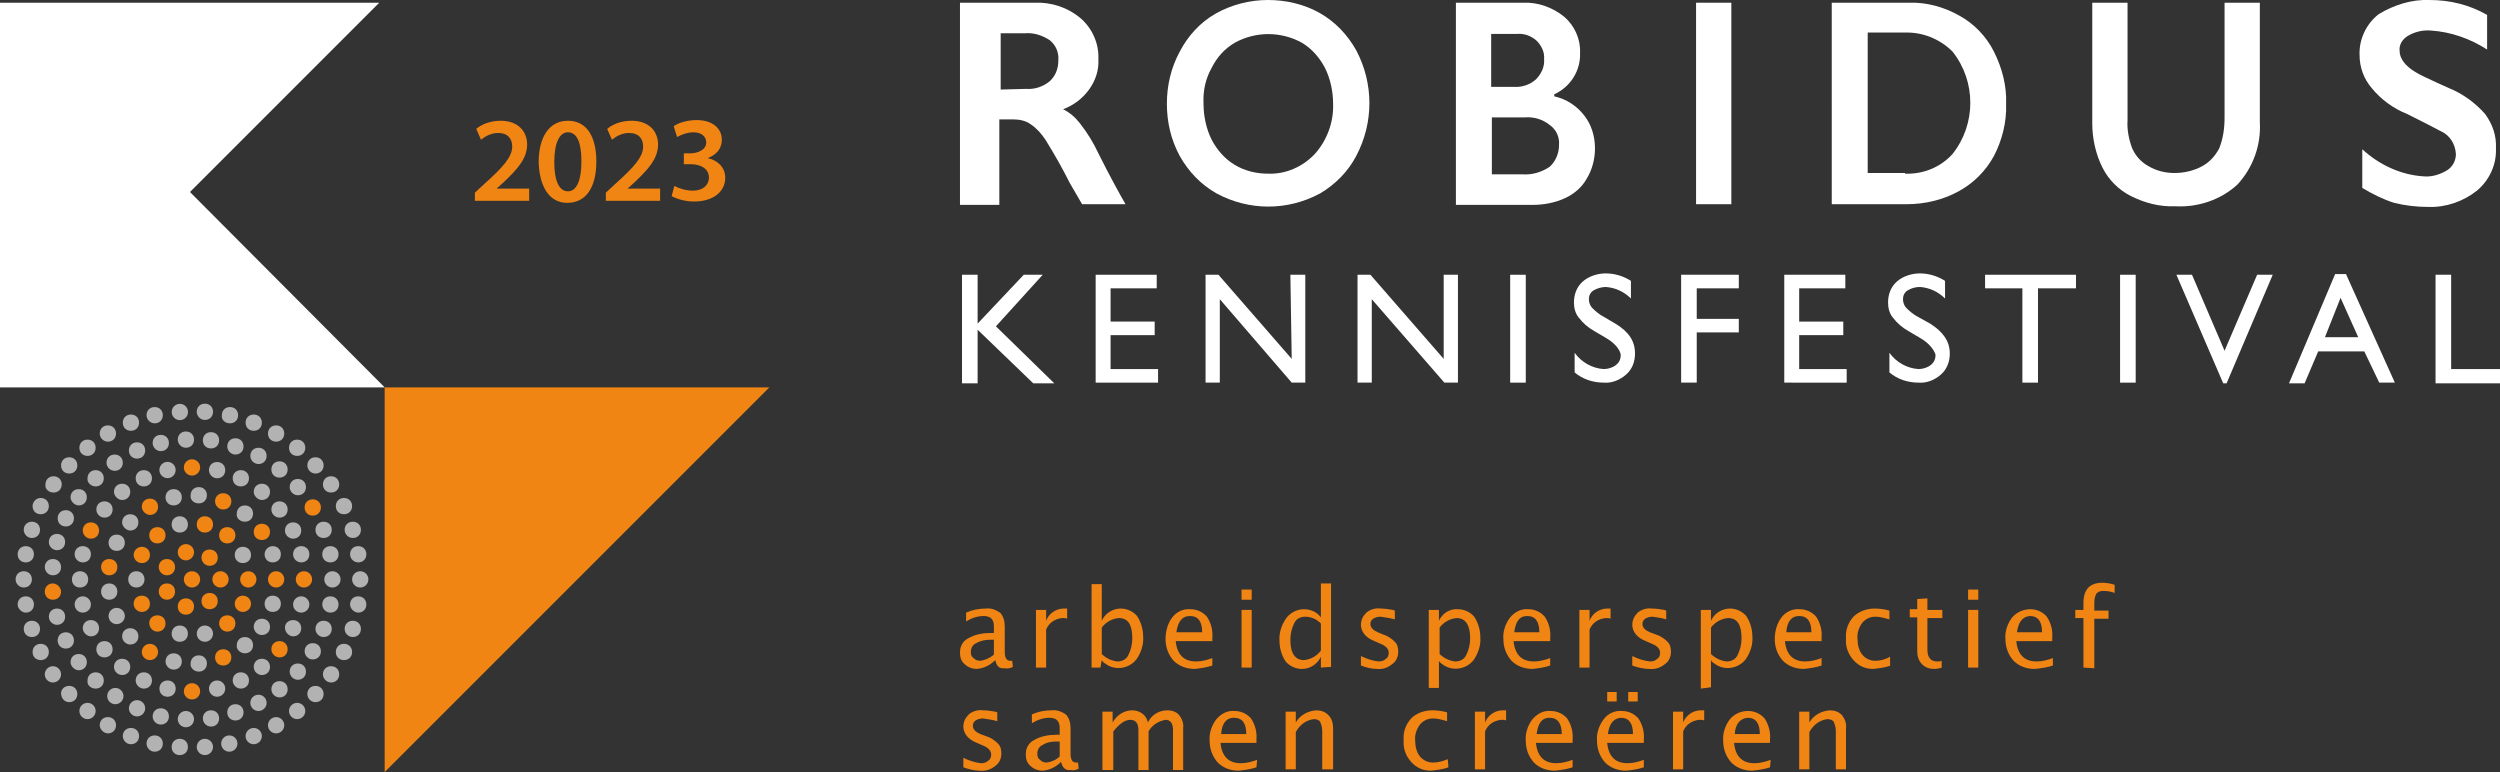 <svg xmlns="http://www.w3.org/2000/svg" xmlns:xlink="http://www.w3.org/1999/xlink" id="Laag_1" x="0px" y="0px" viewBox="0 0 368.5 113.8" style="enable-background:new 0 0 368.5 113.8;" xml:space="preserve"><rect x="0" y="0" width="368.5" height="113.8" fill="#333333" stroke="none"/><style type="text/css">	.st0{fill:#F18514;}	.st1{fill:#FFFFFF;}	.st2{fill:#B2B2B2;}</style><g>	<path class="st0" d="M146.7,97.3c-0.7,0.7-1.6,1.2-2.7,1.3c-0.6,0-1.3-0.2-1.8-0.7c-0.5-0.4-0.7-1-0.7-1.7c0-0.9,0.4-1.7,1.2-2.1  c1-0.6,2.2-0.8,3.4-0.8h0.4v-1c0-1-0.5-1.5-1.5-1.5c-0.9,0-1.8,0.3-2.6,0.8v-1.3c0.9-0.4,1.9-0.6,2.9-0.6c0.8-0.1,1.5,0.2,2.1,0.6  c0.5,0.5,0.7,1.3,0.7,2v3.8c0,0.9,0.3,1.3,0.8,1.3h0.3l0.1,0.9c-0.4,0.2-0.8,0.3-1.2,0.2C147.3,98.6,146.9,98.2,146.7,97.3z   M146.5,96.5v-2.2H146c-0.7,0-1.4,0.1-2.1,0.5c-0.5,0.2-0.8,0.7-0.8,1.3c0,0.4,0.1,0.7,0.4,0.9c0.3,0.3,0.6,0.4,1,0.4  C145.2,97.3,145.9,97,146.5,96.5L146.5,96.5z"></path>	<path class="st0" d="M152.7,98.4v-8.5h1.5v1.6c0.4-1.1,1.5-1.8,2.6-1.8c0.2,0,0.3,0,0.5,0v1.5c-0.2-0.1-0.5-0.1-0.7-0.1  c-1.1,0.1-2,0.7-2.4,1.7v5.6L152.7,98.4z"></path>	<path class="st0" d="M160.9,98.5V86.1h1.5v5.4c0.5-1.1,1.6-1.8,2.8-1.8c0.9,0,1.8,0.4,2.4,1.1c0.6,0.9,0.9,2,0.9,3  c0.1,1.2-0.3,2.4-1,3.4c-1.1,1.4-3.2,1.7-4.6,0.6c-0.2-0.1-0.4-0.3-0.5-0.5l-0.2,1.1H160.9z M162.4,96.4c0.6,0.6,1.4,1,2.3,1.1  c0.7,0,1.3-0.3,1.6-0.9c0.4-0.8,0.6-1.6,0.6-2.5c0-2-0.6-3-2-3c-1,0.1-1.9,0.6-2.5,1.4L162.4,96.4z"></path>	<path class="st0" d="M178.7,98.1c-0.9,0.3-1.7,0.4-2.6,0.5c-1.2,0-2.3-0.4-3.1-1.2c-0.8-0.9-1.2-2-1.2-3.2c0-1.1,0.3-2.3,1-3.2  c0.6-0.8,1.6-1.3,2.7-1.2c0.9,0,1.8,0.4,2.4,1.1c0.6,0.9,0.9,2,0.8,3.1v0.5h-5.4c0.2,2,1.2,3,3,3c0.8,0,1.6-0.2,2.4-0.5L178.7,98.1  z M173.4,93.2h3.8c0-1.6-0.6-2.4-1.8-2.4S173.6,91.7,173.4,93.2L173.4,93.2z"></path>	<path class="st0" d="M183,88.4v-1.5h1.5v1.5H183z M183,98.4v-8.5h1.5v8.5H183z"></path>	<path class="st0" d="M194.7,98.4v-1.6c-0.5,1.1-1.6,1.8-2.8,1.8c-0.9,0-1.8-0.4-2.4-1.1c-0.6-0.9-0.9-2-0.9-3  c-0.1-1.2,0.3-2.4,1-3.4c0.6-0.8,1.6-1.3,2.6-1.3c1,0,1.9,0.4,2.5,1.2V86h1.5v12.3L194.7,98.4z M194.7,91.9c-0.6-0.6-1.4-1-2.3-1  c-0.7,0-1.3,0.3-1.6,0.9c-0.4,0.8-0.6,1.6-0.6,2.5c0,2,0.7,3,2,3c1-0.1,1.9-0.6,2.5-1.4L194.7,91.9z"></path>	<path class="st0" d="M200.6,98.1v-1.4c0.8,0.4,1.7,0.7,2.6,0.8c0.4,0,0.8-0.1,1.1-0.4c0.3-0.2,0.4-0.5,0.4-0.9c0-0.5-0.4-1-1.2-1.3  l-0.9-0.4c-1.3-0.5-2-1.4-2-2.4c0-0.7,0.3-1.3,0.8-1.8c0.6-0.5,1.4-0.7,2.1-0.6c0.6,0,1.2,0.1,1.8,0.2l0.3,0.1v1.3  c-0.7-0.2-1.4-0.3-2.1-0.4c-0.4,0-0.8,0.1-1.1,0.3c-0.3,0.2-0.4,0.5-0.4,0.8c0,0.5,0.4,0.9,1.1,1.2l0.7,0.3  c0.7,0.2,1.3,0.6,1.8,1.1c0.4,0.4,0.5,0.9,0.5,1.5c0,0.7-0.3,1.4-0.9,1.8c-0.6,0.5-1.4,0.8-2.2,0.7  C202.2,98.6,201.4,98.4,200.6,98.1z"></path>	<path class="st0" d="M210.6,101.5V89.9h1.5v1.6c0.5-1.1,1.6-1.8,2.8-1.7c0.9,0,1.8,0.4,2.4,1.1c0.6,0.9,0.9,2,0.9,3  c0.1,1.2-0.3,2.4-1,3.4c-1.1,1.4-3.2,1.7-4.6,0.6c-0.2-0.1-0.4-0.3-0.5-0.5v4H210.6z M212.2,96.4c0.6,0.6,1.4,1,2.3,1.1  c0.7,0,1.3-0.3,1.6-0.9c0.4-0.8,0.6-1.6,0.6-2.5c0-2-0.7-3-2-3c-1,0.1-1.9,0.6-2.5,1.4L212.2,96.4z"></path>	<path class="st0" d="M228.5,98.1c-0.9,0.3-1.7,0.4-2.6,0.5c-1.2,0-2.3-0.4-3.1-1.2c-0.8-0.9-1.2-2-1.2-3.2c-0.1-1.1,0.3-2.3,1-3.2  c0.7-0.8,1.6-1.3,2.7-1.2c0.9,0,1.8,0.4,2.4,1.1c0.6,0.9,0.9,2,0.8,3.1v0.5h-5.4c0.2,2,1.2,3,3,3c0.8,0,1.6-0.2,2.4-0.5L228.5,98.1  z M223.2,93.2h3.7c0-1.6-0.6-2.4-1.8-2.4S223.4,91.7,223.2,93.2z"></path>	<path class="st0" d="M232.8,98.4v-8.5h1.5v1.6c0.4-1.1,1.5-1.8,2.6-1.8c0.2,0,0.3,0,0.5,0v1.5c-0.2-0.1-0.5-0.1-0.7-0.1  c-1.1,0.1-2,0.7-2.4,1.7v5.6L232.8,98.4z"></path>	<path class="st0" d="M240.6,98.1v-1.4c0.8,0.4,1.7,0.7,2.6,0.8c0.4,0,0.8-0.1,1.1-0.4c0.3-0.2,0.4-0.5,0.4-0.9c0-0.5-0.4-1-1.2-1.3  l-0.9-0.4c-1.3-0.5-2-1.4-2-2.4c0-0.7,0.3-1.3,0.8-1.8c0.6-0.5,1.4-0.7,2.1-0.6c0.6,0,1.2,0.1,1.8,0.2l0.3,0.1v1.3  c-0.6-0.2-1.3-0.3-2-0.4c-0.4,0-0.8,0.1-1.1,0.3c-0.3,0.2-0.4,0.5-0.4,0.8c0,0.5,0.4,0.9,1.1,1.2l0.8,0.3c0.7,0.2,1.3,0.6,1.8,1.1  c0.4,0.4,0.5,0.9,0.5,1.5c0,0.7-0.3,1.4-0.9,1.8c-0.6,0.5-1.4,0.8-2.3,0.7C242.3,98.6,241.4,98.4,240.6,98.1z"></path>	<path class="st0" d="M250.7,101.5V89.9h1.5v1.6c0.5-1.1,1.6-1.8,2.8-1.8c0.9,0,1.8,0.4,2.4,1.1c0.6,0.9,0.9,2,0.9,3  c0.1,1.2-0.3,2.4-1,3.4c-1.1,1.4-3.2,1.7-4.6,0.6c-0.2-0.1-0.4-0.3-0.5-0.5v4L250.7,101.5z M252.2,96.4c0.6,0.6,1.4,1,2.3,1.1  c0.7,0,1.3-0.3,1.6-0.9c0.4-0.8,0.6-1.6,0.6-2.5c0-2-0.6-3-2-3c-1,0.1-1.9,0.6-2.5,1.4L252.2,96.4z"></path>	<path class="st0" d="M268.5,98.1c-0.9,0.3-1.7,0.4-2.6,0.5c-1.2,0-2.3-0.4-3.1-1.2c-0.8-0.9-1.2-2-1.2-3.2c0-1.1,0.3-2.3,1-3.2  c0.6-0.8,1.6-1.3,2.7-1.2c0.9,0,1.8,0.4,2.4,1.1c0.6,0.9,0.9,2,0.8,3.1v0.5h-5.4c0.2,2,1.2,3,3,3c0.8,0,1.6-0.2,2.4-0.5L268.5,98.1  z M263.3,93.2h3.7c0-1.6-0.6-2.4-1.8-2.4S263.4,91.7,263.3,93.2z"></path>	<path class="st0" d="M278.7,98.1c-0.8,0.3-1.7,0.4-2.6,0.5c-1.1,0-2.1-0.4-2.9-1.3c-0.8-0.9-1.2-2-1.1-3.2  c-0.1-1.2,0.3-2.3,1.1-3.2c0.8-0.8,2-1.2,3.1-1.2c0.7,0,1.5,0.1,2.2,0.3v1.3c-0.7-0.2-1.4-0.4-2.1-0.4c-0.7,0-1.4,0.3-1.9,0.9  c-0.5,0.7-0.8,1.5-0.7,2.4c0,0.8,0.2,1.7,0.7,2.3c0.5,0.6,1.2,0.9,1.9,0.9c0.8,0,1.5-0.2,2.2-0.6V98.1z"></path>	<path class="st0" d="M286.3,98.4c-0.4,0.1-0.8,0.2-1.2,0.2c-0.7,0-1.3-0.2-1.8-0.7c-0.5-0.5-0.7-1.2-0.7-1.9v-5h-1.1v-1.2h1.1v-1.5  l1.5-0.1v1.7h2.2v1.2h-2.2v4.7c0,1.1,0.5,1.7,1.4,1.7c0.2,0,0.5,0,0.7-0.1V98.4z"></path>	<path class="st0" d="M290.1,88.4v-1.5h1.5v1.5H290.1z M290.1,98.4v-8.5h1.5v8.5H290.1z"></path>	<path class="st0" d="M302.6,98.1c-0.9,0.3-1.7,0.4-2.7,0.5c-1.2,0-2.3-0.4-3.1-1.2c-0.8-0.9-1.2-2-1.2-3.2c-0.1-1.1,0.3-2.3,1-3.2  c0.7-0.8,1.7-1.2,2.7-1.2c0.9,0,1.8,0.4,2.4,1.1c0.6,0.9,0.9,2,0.8,3.1v0.5h-5.3c0.2,2,1.2,3,3,3c0.8,0,1.6-0.2,2.4-0.5L302.6,98.1  z M297.3,93.2h3.7c0-1.6-0.6-2.4-1.8-2.4C298.1,90.9,297.5,91.7,297.3,93.2z"></path>	<path class="st0" d="M307.1,98.4v-7.3h-1.2v-1.2h1.2v-1c0-2,0.9-3,2.8-3c0.6,0,1.2,0.1,1.8,0.3v1.2c-0.5-0.2-1.1-0.3-1.7-0.3  c-0.4,0-0.7,0.1-1,0.4c-0.2,0.4-0.3,0.9-0.3,1.3v1.2h2.1v1.2h-2.1v7.3L307.1,98.4z"></path>	<path class="st0" d="M142,113.1v-1.4c0.8,0.4,1.7,0.7,2.6,0.8c0.4,0,0.8-0.1,1.1-0.4c0.3-0.2,0.4-0.5,0.4-0.9c0-0.5-0.4-1-1.2-1.3  l-0.9-0.4c-1.3-0.5-2-1.4-2-2.4c0-0.7,0.3-1.3,0.8-1.8c0.6-0.5,1.4-0.7,2.1-0.6c0.6,0,1.2,0.1,1.8,0.2l0.3,0.1v1.3  c-0.7-0.2-1.4-0.3-2.1-0.4c-0.4,0-0.8,0.1-1.1,0.3c-0.3,0.2-0.4,0.5-0.4,0.8c0,0.5,0.4,0.9,1.1,1.2l0.8,0.3  c0.7,0.2,1.3,0.6,1.8,1.1c0.4,0.4,0.5,0.9,0.5,1.5c0,0.7-0.3,1.4-0.9,1.8c-0.6,0.5-1.4,0.8-2.3,0.7  C143.7,113.6,142.8,113.4,142,113.1z"></path>	<path class="st0" d="M156.4,112.3c-0.7,0.7-1.6,1.2-2.7,1.3c-0.6,0-1.3-0.2-1.8-0.7c-0.5-0.4-0.7-1-0.7-1.7c0-0.9,0.4-1.7,1.2-2.1  c1-0.6,2.2-0.8,3.4-0.8h0.4v-1c0-1-0.5-1.5-1.5-1.5c-0.9,0-1.8,0.3-2.6,0.8v-1.3c0.9-0.4,1.9-0.6,2.9-0.6c0.8-0.1,1.5,0.2,2.1,0.6  c0.5,0.5,0.7,1.3,0.7,2v3.8c0,0.9,0.3,1.3,0.8,1.3h0.3l0.1,0.9c-0.4,0.2-0.8,0.3-1.2,0.2C157.1,113.6,156.6,113.2,156.4,112.3z   M156.2,111.5v-2.2h-0.5c-0.7,0-1.4,0.1-2,0.5c-0.5,0.2-0.8,0.7-0.8,1.3c0,0.4,0.1,0.7,0.4,0.9c0.3,0.3,0.6,0.4,1,0.4  C155,112.3,155.7,112,156.2,111.5z"></path>	<path class="st0" d="M162.5,113.4v-8.5h1.5v1.6c0.6-1.1,1.7-1.8,2.9-1.8c1.1,0,2.1,0.7,2.3,1.8c0.5-1.1,1.6-1.8,2.9-1.8  c0.6,0,1.3,0.2,1.7,0.7c0.4,0.5,0.7,1.2,0.6,1.9v6.2h-1.5v-5.9c0-1-0.4-1.5-1.1-1.5c-1.1,0.2-2,0.8-2.5,1.7v5.7h-1.5v-5.9  c0-1-0.4-1.5-1.2-1.5c-0.8,0-1.6,0.6-2.5,1.7v5.7H162.5z"></path>	<path class="st0" d="M185.2,113.1c-0.9,0.3-1.7,0.4-2.6,0.5c-1.2,0-2.3-0.4-3.1-1.2c-0.8-0.9-1.2-2-1.2-3.2c-0.1-1.1,0.3-2.3,1-3.2  c0.7-0.8,1.6-1.3,2.7-1.2c0.9,0,1.8,0.4,2.4,1.1c0.6,0.9,0.9,2,0.8,3.1v0.5h-5.3c0.2,2,1.2,3,3,3c0.8,0,1.6-0.2,2.4-0.5  L185.2,113.1z M180,108.2h3.7c0-1.6-0.6-2.4-1.8-2.4S180.1,106.7,180,108.2z"></path>	<path class="st0" d="M189.5,113.4v-8.5h1.5v1.6c0.6-1.1,1.8-1.7,3-1.8c0.7,0,1.3,0.2,1.8,0.7c0.5,0.5,0.7,1.2,0.7,1.9v6.1h-1.6  v-5.6c0-0.5-0.1-0.9-0.3-1.4c-0.2-0.3-0.6-0.4-0.9-0.4c-1.1,0.1-2.1,0.8-2.7,1.9v5.5L189.5,113.4z"></path>	<path class="st0" d="M213.5,113.1c-0.8,0.3-1.7,0.4-2.6,0.5c-1.1,0-2.1-0.4-2.9-1.3c-0.8-0.9-1.2-2-1.1-3.2  c-0.1-1.2,0.3-2.3,1.1-3.2c0.8-0.8,2-1.2,3.1-1.2c0.7,0,1.5,0.1,2.2,0.3v1.3c-0.7-0.2-1.4-0.4-2.1-0.4c-0.7,0-1.4,0.3-1.9,0.9  c-0.5,0.7-0.8,1.5-0.7,2.4c0,0.8,0.2,1.7,0.7,2.3c0.5,0.6,1.2,0.9,1.9,0.9c0.8,0,1.5-0.2,2.2-0.5L213.5,113.1z"></path>	<path class="st0" d="M217.4,113.4v-8.5h1.5v1.6c0.4-1.1,1.5-1.8,2.6-1.8c0.2,0,0.3,0,0.5,0v1.5c-0.2-0.1-0.5-0.1-0.7-0.1  c-1.1,0.1-2,0.7-2.4,1.7v5.6L217.4,113.4z"></path>	<path class="st0" d="M231.8,113.1c-0.9,0.3-1.7,0.4-2.6,0.5c-1.2,0-2.3-0.4-3.1-1.2c-0.8-0.9-1.2-2-1.2-3.2c-0.1-1.1,0.3-2.3,1-3.2  c0.7-0.8,1.6-1.3,2.7-1.2c0.9,0,1.8,0.4,2.4,1.1c0.6,0.9,0.9,2,0.8,3.1v0.5h-5.4c0.2,2,1.2,3,3,3c0.8,0,1.6-0.2,2.4-0.5  L231.8,113.1z M226.5,108.2h3.7c0-1.6-0.6-2.4-1.8-2.4S226.7,106.7,226.5,108.2z"></path>	<path class="st0" d="M242.3,113.1c-0.9,0.3-1.7,0.4-2.6,0.5c-1.2,0-2.3-0.4-3.1-1.2c-0.8-0.9-1.2-2-1.2-3.2c-0.1-1.1,0.3-2.3,1-3.2  c0.6-0.8,1.6-1.3,2.7-1.2c0.9,0,1.8,0.4,2.4,1.1c0.6,0.9,0.9,2,0.8,3.1v0.5h-5.4c0.2,2,1.2,3,3,3c0.8,0,1.6-0.2,2.4-0.5  L242.3,113.1z M236.9,103.4V102h1.4v1.4H236.9z M237,108.2h3.7c0-1.6-0.6-2.4-1.8-2.4C237.8,105.9,237.2,106.7,237,108.2z   M240,103.4V102h1.4v1.4H240z"></path>	<path class="st0" d="M246.6,113.4v-8.5h1.5v1.6c0.4-1.1,1.5-1.8,2.6-1.8c0.2,0,0.3,0,0.5,0v1.5c-0.2-0.1-0.5-0.1-0.7-0.1  c-1.1,0.1-2,0.7-2.4,1.7v5.6L246.6,113.4z"></path>	<path class="st0" d="M260.9,113.1c-0.9,0.3-1.7,0.4-2.6,0.5c-1.2,0-2.3-0.4-3.1-1.2c-0.8-0.9-1.2-2-1.2-3.2c-0.1-1.1,0.3-2.3,1-3.2  c0.7-0.8,1.6-1.2,2.7-1.2c0.9,0,1.8,0.4,2.4,1.1c0.6,0.9,0.9,2,0.8,3.1v0.5h-5.3c0.2,2,1.2,3,3,3c0.8,0,1.6-0.2,2.4-0.5  L260.9,113.1z M255.7,108.2h3.7c0-1.6-0.6-2.4-1.8-2.4C256.5,105.9,255.8,106.7,255.7,108.2z"></path>	<path class="st0" d="M265.2,113.4v-8.5h1.5v1.6c0.6-1.1,1.8-1.7,3-1.8c0.7,0,1.3,0.2,1.8,0.7c0.4,0.5,0.7,1.2,0.6,1.9v6.1h-1.5  v-5.6c0-0.5-0.1-0.9-0.3-1.4c-0.2-0.3-0.6-0.4-0.9-0.4c-1.1,0.1-2.1,0.8-2.7,1.9v5.5L265.2,113.4z"></path></g><g>	<path class="st1" d="M150.9,40.5h2.8l-6.9,7.6l8.6,8.4h-3.1l-8.2-7.9v7.9h-2.3V40.5h2.3v7.2L150.9,40.5z"></path>	<path class="st1" d="M161.5,40.5h9v2h-6.8v4.9h6.5v2h-6.5v5h7v2h-9.2V40.5z"></path>	<path class="st1" d="M190.2,40.5h2.2v15.9h-2l-10.6-12.3v12.3h-2.1V40.5h1.9l10.8,12.4L190.2,40.5z"></path>	<path class="st1" d="M212.7,40.5h2.2v15.9h-2l-10.7-12.3v12.3h-2.1V40.5h1.9l10.8,12.4V40.5z"></path>	<path class="st1" d="M222.6,40.5h2.3v15.9h-2.3V40.5z"></path>	<path class="st1" d="M236.7,49.8l-1.7-1c-0.9-0.5-1.7-1.2-2.3-2c-0.5-0.6-0.7-1.4-0.7-2.2c0-1.2,0.4-2.3,1.3-3.1  c0.9-0.8,2.2-1.2,3.4-1.2c1.3,0,2.6,0.4,3.7,1.1V44c-1-1-2.3-1.6-3.7-1.7c-0.6,0-1.3,0.2-1.8,0.5c-0.5,0.3-0.7,0.8-0.7,1.3  c0,0.5,0.2,1,0.5,1.3c0.5,0.5,1.1,1,1.7,1.3l1.7,1c2,1.2,2.9,2.6,2.9,4.4c0,1.2-0.4,2.3-1.3,3.1c-0.9,0.8-2.1,1.3-3.3,1.2  c-1.6,0-3.1-0.5-4.3-1.5v-2.9c1,1.4,2.6,2.3,4.3,2.4c0.6,0,1.3-0.2,1.8-0.6c0.5-0.4,0.7-0.9,0.7-1.5  C238.8,51.6,238.1,50.6,236.7,49.8z"></path>	<path class="st1" d="M247.8,40.5h8.5v2h-6.2V47h6.2v2h-6.2v7.4h-2.3V40.5z"></path>	<path class="st1" d="M263,40.5h9v2h-6.8v4.9h6.5v2h-6.5v5h7v2H263L263,40.5z"></path>	<path class="st1" d="M283,49.8l-1.7-1c-0.9-0.5-1.7-1.2-2.3-2c-0.5-0.6-0.7-1.4-0.7-2.2c0-1.2,0.4-2.3,1.3-3.1  c0.9-0.8,2.2-1.2,3.4-1.2c1.3,0,2.6,0.4,3.7,1.1V44c-1-1-2.3-1.6-3.7-1.7c-0.7,0-1.3,0.2-1.8,0.5c-0.5,0.3-0.7,0.8-0.7,1.3  c0,0.5,0.2,1,0.5,1.3c0.5,0.5,1.1,1,1.7,1.3l1.8,1c1.9,1.2,2.9,2.6,2.9,4.4c0,1.2-0.4,2.3-1.3,3.1c-0.9,0.8-2.1,1.3-3.3,1.2  c-1.6,0-3.1-0.5-4.3-1.5v-2.9c1,1.4,2.6,2.3,4.3,2.4c0.6,0,1.3-0.2,1.8-0.6c0.5-0.4,0.7-0.9,0.7-1.5  C285.1,51.6,284.4,50.6,283,49.8z"></path>	<path class="st1" d="M292.7,40.5H306v2h-5.6v13.9h-2.3V42.5h-5.5V40.5z"></path>	<path class="st1" d="M312.5,40.5h2.3v15.9h-2.3V40.5z"></path>	<path class="st1" d="M332.7,40.5h2.3l-6.8,16h-0.5l-6.9-16h2.3l4.8,11.2L332.7,40.5z"></path>	<path class="st1" d="M344.2,40.4h1.6l7.2,16h-2.3l-2.2-4.6h-6.8l-2,4.7h-2.3L344.2,40.4z M347.6,49.7l-2.6-5.8l-2.3,5.8H347.6z"></path>	<path class="st1" d="M359,40.5h2.3v13.9h7.2v2.1H359V40.5z"></path></g><g id="Group_1119">	<path id="Path_786" class="st1" d="M152.5,0.4c2.5-0.1,4.9,0.7,6.8,2.3c1.7,1.5,2.7,3.7,2.6,6c0.1,1.6-0.4,3.1-1.3,4.4  c-1,1.4-2.3,2.4-3.9,3c1,0.5,1.8,1.2,2.5,2.1c1.1,1.4,2,2.9,2.7,4.4c1.8,3.6,3.2,6.1,4,7.5h-6.4c-0.6-1-1.2-2.1-1.8-3.1  c-1.1-2.2-2.3-4.3-3.6-6.4c-0.6-0.9-1.3-1.7-2.2-2.3c-0.7-0.5-1.6-0.7-2.5-0.7h-2.1v12.6h-5.8V0.4H152.5z M151.2,13.1  c1.3,0.1,2.5-0.3,3.5-1.1c0.9-0.8,1.3-1.9,1.3-3.1c0.1-1.2-0.4-2.3-1.3-3c-1.1-0.7-2.3-1.1-3.6-1h-3.6v8.3L151.2,13.1z"></path>	<path id="Path_787" class="st1" d="M186.9,0c2.6,0,5.3,0.6,7.6,1.9c2.3,1.3,4.1,3.2,5.4,5.5c2.6,4.9,2.6,10.7,0,15.6  c-1.2,2.3-3.1,4.2-5.3,5.5c-4.8,2.6-10.5,2.6-15.3,0c-2.3-1.3-4.1-3.2-5.4-5.5c-1.3-2.4-1.9-5-1.9-7.7c0-2.7,0.6-5.3,1.9-7.7  c1.2-2.3,3-4.3,5.3-5.6C181.5,0.7,184.2,0,186.9,0z M177.4,15.3c0,1.8,0.4,3.7,1.2,5.3c0.8,1.5,1.9,2.8,3.4,3.7  c1.5,0.9,3.2,1.3,4.9,1.3c2.6,0.1,5.1-1,6.9-2.9c1.8-2,2.8-4.7,2.7-7.4c0-1.8-0.4-3.7-1.2-5.3c-0.8-1.5-1.9-2.8-3.4-3.7  c-3.1-1.7-6.8-1.7-9.9,0c-1.5,0.9-2.6,2.1-3.4,3.7C177.7,11.6,177.3,13.4,177.4,15.3L177.4,15.3z"></path>	<path id="Path_788" class="st1" d="M224.5,0.4c2.2-0.1,4.4,0.7,6.1,2.1c1.5,1.3,2.4,3.3,2.3,5.3c0.1,2.6-1.4,5-3.8,6.1v0.3  c1.8,0.4,3.3,1.4,4.4,2.8c1.1,1.4,1.6,3.1,1.6,4.9c0,1.5-0.4,3.1-1.2,4.4c-0.7,1.3-1.9,2.3-3.2,2.9c-1.5,0.7-3.2,1-4.8,1h-11.3V0.4  H224.5z M223.1,12.8c1.2,0.1,2.4-0.3,3.3-1.1c0.8-0.8,1.3-1.9,1.2-3c0.1-1-0.4-2-1.1-2.7c-0.8-0.7-1.8-1.1-2.9-1h-3.8v7.8H223.1z   M224.4,25.7c1.4,0.1,2.8-0.3,4-1.1c0.9-0.8,1.4-2,1.4-3.2c0.1-1.2-0.4-2.3-1.4-3c-1-0.8-2.3-1.2-3.6-1.1h-4.9v8.4L224.4,25.7z"></path>	<path id="Path_789" class="st1" d="M255.2,0.4v29.7h-5.2V0.4H255.2z"></path>	<path id="Path_790" class="st1" d="M281.3,0.4c2.6-0.1,5.2,0.6,7.5,1.9c2.2,1.2,4,3.1,5.1,5.3c1.2,2.4,1.9,5,1.8,7.7  c0.1,2.7-0.6,5.4-1.8,7.7c-1.2,2.2-3,4-5.2,5.2c-2.4,1.3-5,1.9-7.7,1.9h-11V0.4H281.3z M280.8,25.6c2.6,0.1,5.2-0.9,7-2.9  c3.5-4.4,3.5-10.7,0-15.1c-1.9-1.9-4.5-2.9-7.1-2.8h-5.4v20.7H280.8z"></path>	<path id="Path_791" class="st1" d="M313.6,0.4v17.3c-0.1,1.4,0.2,2.9,0.7,4.2c0.5,1.1,1.3,2,2.4,2.6c1.2,0.7,2.5,1,3.8,1  c1.4,0,2.8-0.3,4.1-1c1.1-0.6,1.9-1.5,2.5-2.6c0.6-1.5,0.8-3,0.8-4.6V0.4h5.2v17.6c0.2,3.4-1,6.7-3.3,9.2c-2.5,2.3-5.9,3.4-9.2,3.2  c-2.3,0.1-4.5-0.5-6.5-1.5c-1.8-0.9-3.3-2.4-4.2-4.2c-1-2-1.5-4.3-1.5-6.5V0.4L313.6,0.4z"></path>	<path id="Path_792" class="st1" d="M358.1,0c3,0,5.9,0.7,8.5,2.2v5.1c-2.5-1.6-5.3-2.6-8.3-2.8c-1.2-0.1-2.4,0.2-3.4,0.8  c-0.8,0.5-1.3,1.3-1.2,2.2c0,1.1,0.8,2.2,2.3,3.1c0.4,0.3,2.1,1.1,5,2.4c2,0.8,3.9,2.2,5.3,3.8c1.1,1.5,1.7,3.2,1.6,5.1  c0.1,2.4-1,4.7-2.8,6.2c-2,1.6-4.6,2.5-7.2,2.4c-1.7,0-3.4-0.2-5-0.6c-1.6-0.5-3.2-1.3-4.7-2.2v-5.7c2.5,2.3,5.7,3.8,9.1,4  c1.2,0.1,2.4-0.3,3.4-0.9c0.8-0.5,1.3-1.4,1.3-2.4c-0.1-1.5-0.9-2.8-2.3-3.4c-1.3-0.7-2.9-1.5-4.9-2.5c-2-0.8-3.8-2.1-5.2-3.8  c-1.2-1.4-1.8-3.1-1.8-4.9c-0.1-2.3,1-4.6,2.8-6C352.9,0.7,355.5-0.1,358.1,0z"></path></g><polygon class="st0" points="56.7,113.8 56.7,113.8 56.7,57.1 113.4,57.1 "></polygon><circle class="st0" cx="28.3" cy="85.4" r="1.2"></circle><circle class="st0" cx="32.5" cy="85.4" r="1.2"></circle><path class="st0" d="M30.9,89.8c0.7,0,1.2-0.5,1.2-1.2c0-0.7-0.5-1.2-1.2-1.2c-0.7,0-1.2,0.5-1.2,1.2c0,0,0,0,0,0 C29.7,89.3,30.2,89.8,30.9,89.8C30.9,89.8,30.9,89.8,30.9,89.8z"></path><path class="st0" d="M27.4,90.6c0.7,0,1.2-0.5,1.2-1.2s-0.5-1.2-1.2-1.2c-0.7,0-1.2,0.5-1.2,1.2c0,0,0,0,0,0 C26.2,90.1,26.7,90.6,27.4,90.6C27.4,90.6,27.4,90.6,27.4,90.6z"></path><path class="st0" d="M24.6,88.4c0.7,0,1.2-0.5,1.2-1.2c0-0.7-0.5-1.2-1.2-1.2c0,0,0,0,0,0c-0.7,0-1.2,0.5-1.2,1.2 C23.4,87.8,23.9,88.4,24.6,88.4C24.6,88.4,24.6,88.4,24.6,88.4z"></path><path class="st0" d="M24.6,84.8c0.7,0,1.2-0.5,1.2-1.2s-0.5-1.2-1.2-1.2s-1.2,0.5-1.2,1.2c0,0,0,0,0,0 C23.4,84.2,23.9,84.8,24.6,84.8z"></path><circle class="st0" cx="27.4" cy="81.4" r="1.2"></circle><path class="st0" d="M30.9,83.4c0.7,0,1.2-0.5,1.2-1.2c0-0.7-0.5-1.2-1.2-1.2c-0.7,0-1.2,0.5-1.2,1.2c0,0,0,0,0,0 C29.7,82.8,30.2,83.4,30.9,83.4C30.9,83.4,30.9,83.4,30.9,83.4z"></path><circle class="st0" cx="36.6" cy="85.4" r="1.2"></circle><circle class="st0" cx="35.8" cy="89" r="1.2"></circle><path class="st0" d="M33.5,93.1c0.7,0,1.2-0.5,1.2-1.2s-0.5-1.2-1.2-1.2s-1.2,0.5-1.2,1.2c0,0,0,0,0,0 C32.3,92.5,32.8,93.1,33.5,93.1L33.5,93.1z"></path><circle class="st2" cx="30.2" cy="93.4" r="1.2"></circle><path class="st2" d="M26.5,94.6c0.7,0,1.2-0.5,1.2-1.2c0-0.7-0.5-1.2-1.2-1.2c-0.7,0-1.2,0.5-1.2,1.2C25.3,94.1,25.8,94.6,26.5,94.6 z"></path><path class="st0" d="M23.2,93.1c0.7,0,1.2-0.5,1.2-1.2c0-0.7-0.5-1.2-1.2-1.2S22,91.2,22,91.8c0,0,0,0,0,0 C22,92.5,22.5,93.1,23.2,93.1C23.2,93.1,23.2,93.1,23.2,93.1z"></path><path class="st0" d="M20.9,90.2c0.7,0,1.2-0.5,1.2-1.2c0-0.7-0.5-1.2-1.2-1.2c-0.7,0-1.2,0.5-1.2,1.2C19.7,89.6,20.2,90.2,20.9,90.2 C20.9,90.2,20.9,90.2,20.9,90.2z"></path><path class="st2" d="M20.1,86.6c0.7,0,1.2-0.5,1.2-1.2c0-0.7-0.5-1.2-1.2-1.2s-1.2,0.5-1.2,1.2c0,0,0,0,0,0 C18.9,86.1,19.4,86.6,20.1,86.6C20.1,86.6,20.1,86.6,20.1,86.6z"></path><path class="st0" d="M20.9,83c0.7,0,1.2-0.5,1.2-1.2c0-0.7-0.5-1.2-1.2-1.2c-0.6,0-1.2,0.5-1.2,1.2C19.7,82.4,20.2,83,20.9,83 C20.9,83,20.9,83,20.9,83z"></path><path class="st0" d="M23.2,80.1c0.7,0,1.2-0.5,1.2-1.2c0-0.7-0.5-1.2-1.2-1.2S22,78.2,22,78.9c0,0,0,0,0,0 C22,79.6,22.5,80.1,23.2,80.1C23.2,80.1,23.2,80.1,23.2,80.1z"></path><path class="st2" d="M26.5,78.5c0.7,0,1.2-0.5,1.2-1.2c0-0.7-0.5-1.2-1.2-1.2c-0.7,0-1.2,0.5-1.2,1.2C25.3,78,25.8,78.5,26.5,78.5z"></path><path class="st0" d="M30.2,78.5c0.7,0,1.2-0.5,1.2-1.2s-0.5-1.2-1.2-1.2c-0.7,0-1.2,0.5-1.2,1.2C29,78,29.5,78.5,30.2,78.5 L30.2,78.5z"></path><path class="st0" d="M33.5,80.1c0.7,0,1.2-0.5,1.2-1.2s-0.5-1.2-1.2-1.2s-1.2,0.5-1.2,1.2c0,0,0,0,0,0 C32.3,79.6,32.8,80.1,33.5,80.1L33.5,80.1z"></path><path class="st2" d="M35.8,83c0.7,0,1.2-0.5,1.2-1.2s-0.5-1.2-1.2-1.2c-0.7,0-1.2,0.5-1.2,1.2C34.6,82.5,35.1,83,35.8,83L35.8,83z"></path><circle class="st0" cx="40.7" cy="85.4" r="1.2"></circle><path class="st2" d="M40.2,90.2c0.7,0,1.2-0.5,1.2-1.2s-0.5-1.2-1.2-1.2c-0.7,0-1.2,0.5-1.2,1.2C39,89.7,39.5,90.2,40.2,90.2z"></path><path class="st2" d="M38.6,93.6c0.7,0,1.2-0.5,1.2-1.2s-0.5-1.2-1.2-1.2c-0.7,0-1.2,0.5-1.2,1.2C37.4,93,37.9,93.6,38.6,93.6 L38.6,93.6z"></path><path class="st2" d="M36.1,96.3c0.7,0,1.2-0.5,1.2-1.2c0-0.7-0.5-1.2-1.2-1.2c-0.7,0-1.2,0.5-1.2,1.2c0,0,0,0,0,0 C34.8,95.7,35.4,96.3,36.1,96.3C36.1,96.3,36.1,96.3,36.1,96.3z"></path><path class="st0" d="M32.9,98.1c0.7,0,1.2-0.5,1.2-1.2s-0.5-1.2-1.2-1.2s-1.2,0.5-1.2,1.2c0,0,0,0,0,0 C31.7,97.6,32.2,98.1,32.9,98.1z"></path><path class="st2" d="M29.3,99c0.7,0,1.2-0.5,1.2-1.2c0-0.7-0.5-1.2-1.2-1.2c-0.7,0-1.2,0.5-1.2,1.2c0,0,0,0,0,0 C28,98.4,28.6,99,29.3,99C29.3,99,29.3,99,29.3,99z"></path><path class="st2" d="M25.6,98.7c0.7,0,1.2-0.5,1.2-1.2c0-0.7-0.5-1.2-1.2-1.2c-0.7,0-1.2,0.5-1.2,1.2C24.4,98.1,24.9,98.7,25.6,98.7 z"></path><circle class="st0" cx="22.1" cy="96.1" r="1.2"></circle><path class="st2" d="M19.2,95c0.7,0,1.2-0.5,1.2-1.2c0-0.7-0.5-1.2-1.2-1.2c-0.7,0-1.2,0.5-1.2,1.2c0,0,0,0,0,0 C18,94.5,18.6,95,19.2,95C19.2,95,19.2,95,19.2,95z"></path><circle class="st2" cx="17.2" cy="90.8" r="1.2"></circle><path class="st2" d="M16.1,88.4c0.7,0,1.2-0.5,1.2-1.2c0-0.7-0.5-1.2-1.2-1.2c-0.7,0-1.2,0.5-1.2,1.2l0,0 C14.9,87.9,15.4,88.4,16.1,88.4z"></path><path class="st0" d="M16.1,84.8c0.7,0,1.2-0.5,1.2-1.2c0-0.7-0.5-1.2-1.2-1.2c-0.7,0-1.2,0.5-1.2,1.2C14.9,84.2,15.4,84.8,16.1,84.8 C16.1,84.8,16.1,84.8,16.1,84.8z"></path><path class="st2" d="M17.2,81.2c0.7,0,1.2-0.5,1.2-1.2c0-0.7-0.5-1.2-1.2-1.2c-0.7,0-1.2,0.5-1.2,1.2C16,80.7,16.5,81.2,17.2,81.2z"></path><path class="st2" d="M19.2,78.2c0.7,0,1.2-0.5,1.2-1.2c0-0.7-0.5-1.2-1.2-1.2c-0.7,0-1.2,0.5-1.2,1.2c0,0,0,0,0,0 C18,77.6,18.6,78.2,19.2,78.2C19.2,78.2,19.2,78.2,19.2,78.2z"></path><path class="st0" d="M22.1,75.9c0.7,0,1.2-0.5,1.2-1.2s-0.5-1.2-1.2-1.2s-1.2,0.5-1.2,1.2c0,0,0,0,0,0 C20.9,75.3,21.5,75.9,22.1,75.9z"></path><path class="st2" d="M25.6,74.5c0.7,0,1.2-0.5,1.2-1.2s-0.5-1.2-1.2-1.2s-1.2,0.5-1.2,1.2c0,0,0,0,0,0C24.4,74,24.9,74.5,25.6,74.5z "></path><path class="st2" d="M29.3,74.2c0.7,0,1.2-0.5,1.2-1.2s-0.5-1.2-1.2-1.2c-0.7,0-1.2,0.5-1.2,1.2C28,73.7,28.6,74.2,29.3,74.2 C29.3,74.2,29.3,74.2,29.3,74.2z"></path><path class="st0" d="M32.9,75.1c0.7,0,1.2-0.5,1.2-1.2s-0.5-1.2-1.2-1.2c-0.7,0-1.2,0.5-1.2,1.2C31.7,74.5,32.2,75.1,32.9,75.1 L32.9,75.1z"></path><path class="st2" d="M36.1,76.9c0.7,0,1.2-0.5,1.2-1.2c0-0.7-0.5-1.2-1.2-1.2c-0.7,0-1.2,0.5-1.2,1.2c0,0,0,0,0,0 C34.8,76.4,35.4,76.9,36.1,76.9C36.1,76.9,36.1,76.9,36.1,76.9z"></path><path class="st0" d="M38.6,79.6c0.7,0,1.2-0.5,1.2-1.2s-0.5-1.2-1.2-1.2s-1.2,0.5-1.2,1.2c0,0,0,0,0,0 C37.4,79.1,37.9,79.6,38.6,79.6L38.6,79.6z"></path><path class="st2" d="M40.2,82.9c0.7,0,1.2-0.5,1.2-1.2s-0.5-1.2-1.2-1.2S39,81.1,39,81.7c0,0,0,0,0,0C39,82.4,39.5,82.9,40.2,82.9z"></path><circle class="st0" cx="44.8" cy="85.4" r="1.2"></circle><circle class="st2" cx="44.4" cy="89.1" r="1.2"></circle><path class="st2" d="M43.2,93.8c0.7,0,1.2-0.5,1.2-1.2s-0.5-1.2-1.2-1.2S42,91.9,42,92.5c0,0,0,0,0,0C42,93.2,42.6,93.8,43.2,93.8 L43.2,93.8z"></path><path class="st0" d="M41.2,96.9c0.7,0,1.2-0.5,1.2-1.2s-0.5-1.2-1.2-1.2c-0.7,0-1.2,0.5-1.2,1.2C40,96.4,40.6,96.9,41.2,96.9 L41.2,96.9z"></path><path class="st2" d="M38.6,99.5c0.7,0,1.2-0.5,1.2-1.2s-0.5-1.2-1.2-1.2s-1.2,0.5-1.2,1.2c0,0,0,0,0,0C37.4,99,38,99.5,38.6,99.5z"></path><path class="st2" d="M35.5,101.5c0.7,0,1.2-0.5,1.2-1.2s-0.5-1.2-1.2-1.2s-1.2,0.5-1.2,1.2c0,0,0,0,0,0 C34.3,100.9,34.8,101.5,35.5,101.5z"></path><circle class="st2" cx="32" cy="101.5" r="1.2"></circle><circle class="st0" cx="28.3" cy="101.9" r="1.2"></circle><path class="st2" d="M24.7,102.7c0.7,0,1.2-0.5,1.2-1.2c0-0.7-0.5-1.2-1.2-1.2s-1.2,0.5-1.2,1.2c0,0,0,0,0,0 C23.5,102.2,24,102.7,24.7,102.7z"></path><path class="st2" d="M21.2,101.5c0.7,0,1.2-0.5,1.2-1.2s-0.5-1.2-1.2-1.2s-1.2,0.5-1.2,1.2c0,0,0,0,0,0 C20,100.9,20.5,101.5,21.2,101.5C21.2,101.5,21.2,101.5,21.2,101.5z"></path><path class="st2" d="M18,99.5c0.7,0,1.2-0.5,1.2-1.2c0-0.7-0.5-1.2-1.2-1.2s-1.2,0.5-1.2,1.2c0,0,0,0,0,0C16.8,99,17.4,99.5,18,99.5 C18,99.5,18,99.5,18,99.5z"></path><path class="st2" d="M15.4,96.9c0.7,0,1.2-0.5,1.2-1.2c0-0.7-0.5-1.2-1.2-1.2c-0.7,0-1.2,0.5-1.2,1.2S14.7,96.9,15.4,96.9 C15.4,96.9,15.4,96.9,15.4,96.9z"></path><path class="st2" d="M13.4,93.8c0.7,0,1.2-0.5,1.2-1.2c0-0.7-0.5-1.2-1.2-1.2s-1.2,0.5-1.2,1.2c0,0,0,0,0,0 C12.2,93.2,12.8,93.8,13.4,93.8z"></path><circle class="st2" cx="12.2" cy="89.1" r="1.2"></circle><path class="st2" d="M11.8,86.6c0.7,0,1.2-0.5,1.2-1.2c0-0.7-0.5-1.2-1.2-1.2c-0.7,0-1.2,0.5-1.2,1.2c0,0,0,0,0,0 C10.6,86.1,11.1,86.6,11.8,86.6C11.8,86.6,11.8,86.6,11.8,86.6z"></path><path class="st2" d="M12.2,82.9c0.7,0,1.2-0.5,1.2-1.2c0-0.7-0.5-1.2-1.2-1.2c-0.7,0-1.2,0.5-1.2,1.2S11.6,82.9,12.2,82.9 C12.2,82.9,12.2,82.9,12.2,82.9z"></path><path class="st0" d="M13.4,79.4c0.7,0,1.2-0.5,1.2-1.2c0-0.7-0.5-1.2-1.2-1.2s-1.2,0.5-1.2,1.2c0,0,0,0,0,0 C12.2,78.9,12.8,79.4,13.4,79.4z"></path><path class="st2" d="M15.4,76.3c0.7,0,1.2-0.5,1.2-1.2s-0.5-1.2-1.2-1.2s-1.2,0.5-1.2,1.2c0,0,0,0,0,0 C14.2,75.7,14.7,76.3,15.4,76.3C15.4,76.3,15.4,76.3,15.4,76.3z"></path><path class="st2" d="M18,73.7c0.7,0,1.2-0.5,1.2-1.2c0-0.7-0.5-1.2-1.2-1.2c-0.7,0-1.2,0.5-1.2,1.2C16.8,73.1,17.4,73.7,18,73.7 C18,73.7,18,73.7,18,73.7z"></path><path class="st2" d="M21.2,71.7c0.7,0,1.2-0.5,1.2-1.2c0-0.7-0.5-1.2-1.2-1.2c-0.7,0-1.2,0.5-1.2,1.2S20.5,71.7,21.2,71.7 C21.2,71.7,21.2,71.7,21.2,71.7z"></path><ellipse transform="matrix(2.949181e-02 -1 1 2.949181e-02 -45.336 91.935)" class="st2" cx="24.7" cy="69.3" rx="1.2" ry="1.2"></ellipse><circle class="st0" cx="28.3" cy="68.9" r="1.2"></circle><path class="st2" d="M32,70.5c0.7,0,1.2-0.5,1.2-1.2c0-0.7-0.5-1.2-1.2-1.2c-0.7,0-1.2,0.5-1.2,1.2c0,0,0,0,0,0 C30.8,69.9,31.3,70.5,32,70.5C32,70.5,32,70.5,32,70.5z"></path><path class="st2" d="M35.5,71.7c0.7,0,1.2-0.5,1.2-1.2s-0.5-1.2-1.2-1.2c-0.7,0-1.2,0.5-1.2,1.2C34.3,71.2,34.8,71.7,35.5,71.7 L35.5,71.7z"></path><path class="st2" d="M38.6,73.7c0.7,0,1.2-0.5,1.2-1.2s-0.5-1.2-1.2-1.2c-0.7,0-1.2,0.5-1.2,1.2C37.4,73.1,38,73.7,38.6,73.7z"></path><path class="st2" d="M41.2,76.3c0.7,0,1.2-0.5,1.2-1.2s-0.5-1.2-1.2-1.2s-1.2,0.5-1.2,1.2c0,0,0,0,0,0C40,75.8,40.6,76.3,41.2,76.3z "></path><path class="st2" d="M43.2,79.4c0.7,0,1.2-0.5,1.2-1.2S43.9,77,43.2,77S42,77.5,42,78.2c0,0,0,0,0,0C42,78.9,42.6,79.4,43.2,79.4 L43.2,79.4z"></path><path class="st2" d="M44.4,82.9c0.7,0,1.2-0.5,1.2-1.2s-0.5-1.2-1.2-1.2c-0.7,0-1.2,0.5-1.2,1.2C43.2,82.4,43.8,82.9,44.4,82.9 L44.4,82.9z"></path><circle class="st2" cx="49" cy="85.4" r="1.2"></circle><path class="st2" d="M48.7,90.3c0.7,0,1.2-0.5,1.2-1.2s-0.5-1.2-1.2-1.2s-1.2,0.5-1.2,1.2c0,0,0,0,0,0C47.5,89.7,48,90.3,48.7,90.3z "></path><path class="st2" d="M47.7,93.9c0.7,0,1.2-0.5,1.2-1.2s-0.5-1.2-1.2-1.2s-1.2,0.5-1.2,1.2c0,0,0,0,0,0C46.5,93.3,47,93.9,47.7,93.9z "></path><path class="st2" d="M46.1,97.2c0.7,0,1.2-0.5,1.2-1.2s-0.5-1.2-1.2-1.2c-0.7,0-1.2,0.5-1.2,1.2C44.9,96.6,45.4,97.2,46.1,97.2 L46.1,97.2z"></path><path class="st2" d="M43.9,100.2c0.7,0,1.2-0.5,1.2-1.2c0-0.7-0.5-1.2-1.2-1.2c-0.7,0-1.2,0.5-1.2,1.2c0,0,0,0,0,0 C42.7,99.6,43.2,100.2,43.9,100.2C43.9,100.2,43.9,100.2,43.9,100.2z"></path><path class="st2" d="M41.2,102.8c0.7,0,1.2-0.5,1.2-1.2s-0.5-1.2-1.2-1.2s-1.2,0.5-1.2,1.2c0,0,0,0,0,0 C40,102.2,40.5,102.8,41.2,102.8L41.2,102.8z"></path><circle class="st2" cx="38.1" cy="103.6" r="1.2"></circle><path class="st2" d="M34.7,106.2c0.7,0,1.2-0.5,1.2-1.2s-0.5-1.2-1.2-1.2c-0.7,0-1.2,0.5-1.2,1.2C33.5,105.7,34,106.2,34.7,106.2z"></path><path class="st2" d="M31.1,107.1c0.7,0,1.2-0.5,1.2-1.2s-0.5-1.2-1.2-1.2s-1.2,0.5-1.2,1.2c0,0,0,0,0,0 C29.9,106.5,30.4,107.1,31.1,107.1z"></path><circle class="st2" cx="27.4" cy="106" r="1.2"></circle><path class="st2" d="M23.7,106.8c0.7,0,1.2-0.5,1.2-1.2s-0.5-1.2-1.2-1.2s-1.2,0.5-1.2,1.2c0,0,0,0,0,0 C22.5,106.2,23,106.8,23.7,106.8z"></path><circle class="st2" cx="20.2" cy="104.4" r="1.2"></circle><circle class="st2" cx="17" cy="102.6" r="1.2"></circle><path class="st2" d="M14.1,101.5c0.7,0,1.2-0.5,1.2-1.2c0-0.7-0.5-1.2-1.2-1.2c-0.7,0-1.2,0.5-1.2,1.2c0,0,0,0,0,0 C12.8,101,13.4,101.5,14.1,101.5C14.1,101.5,14.1,101.5,14.1,101.5z"></path><path class="st2" d="M11.6,98.8c0.7,0,1.2-0.5,1.2-1.2c0-0.7-0.5-1.2-1.2-1.2s-1.2,0.5-1.2,1.2c0,0,0,0,0,0 C10.4,98.2,11,98.8,11.6,98.8C11.6,98.8,11.6,98.8,11.6,98.8z"></path><path class="st2" d="M9.7,95.6c0.7,0,1.2-0.5,1.2-1.2c0-0.7-0.5-1.2-1.2-1.2c-0.7,0-1.2,0.5-1.2,1.2S9,95.6,9.7,95.6 C9.7,95.6,9.7,95.6,9.7,95.6z"></path><path class="st2" d="M8.4,92.1c0.7,0,1.2-0.5,1.2-1.2c0-0.7-0.5-1.2-1.2-1.2c-0.7,0-1.2,0.5-1.2,1.2S7.8,92.1,8.4,92.1 C8.4,92.1,8.4,92.1,8.4,92.1z"></path><path class="st0" d="M7.8,88.4c0.7,0,1.2-0.5,1.2-1.2C9,86.6,8.4,86,7.8,86c-0.7,0-1.2,0.5-1.2,1.2C6.6,87.9,7.1,88.4,7.8,88.4 C7.8,88.4,7.8,88.4,7.8,88.4z"></path><path class="st2" d="M7.8,84.8c0.7,0,1.2-0.5,1.2-1.2c0-0.7-0.5-1.2-1.2-1.2s-1.2,0.5-1.2,1.2c0,0,0,0,0,0 C6.6,84.2,7.1,84.8,7.8,84.8C7.8,84.8,7.8,84.8,7.8,84.8z"></path><path class="st2" d="M8.4,81.1c0.7,0,1.2-0.5,1.2-1.2c0-0.7-0.5-1.2-1.2-1.2c-0.7,0-1.2,0.5-1.2,1.2S7.8,81.1,8.4,81.1 C8.4,81.1,8.4,81.1,8.4,81.1z"></path><path class="st2" d="M9.7,77.6c0.7,0,1.2-0.5,1.2-1.2c0-0.7-0.5-1.2-1.2-1.2s-1.2,0.5-1.2,1.2c0,0,0,0,0,0C8.5,77.1,9,77.6,9.7,77.6 C9.7,77.6,9.7,77.6,9.7,77.6z"></path><path class="st2" d="M11.6,74.5c0.7,0,1.2-0.5,1.2-1.2c0-0.7-0.5-1.2-1.2-1.2s-1.2,0.5-1.2,1.2c0,0,0,0,0,0 C10.4,73.9,11,74.5,11.6,74.5C11.6,74.5,11.6,74.5,11.6,74.5z"></path><path class="st2" d="M14.1,71.7c0.7,0,1.2-0.5,1.2-1.2c0-0.7-0.5-1.2-1.2-1.2c-0.7,0-1.2,0.5-1.2,1.2c0,0,0,0,0,0 C12.8,71.1,13.4,71.7,14.1,71.7C14.1,71.7,14.1,71.7,14.1,71.7z"></path><path class="st2" d="M16.9,69.4c0.7,0,1.2-0.5,1.2-1.2c0-0.7-0.5-1.2-1.2-1.2c-0.7,0-1.2,0.5-1.2,1.2S16.3,69.4,16.9,69.4 C16.9,69.4,16.9,69.4,16.9,69.4z"></path><path class="st2" d="M20.2,67.6c0.7,0,1.2-0.5,1.2-1.2s-0.5-1.2-1.2-1.2S19,65.7,19,66.4c0,0,0,0,0,0C19,67.1,19.5,67.6,20.2,67.6z"></path><path class="st2" d="M23.7,66.5c0.7,0,1.2-0.5,1.2-1.2c0-0.7-0.5-1.2-1.2-1.2c-0.7,0-1.2,0.5-1.2,1.2C22.5,65.9,23,66.5,23.7,66.5z"></path><path class="st2" d="M27.4,66c0.7,0,1.2-0.5,1.2-1.2s-0.5-1.2-1.2-1.2s-1.2,0.5-1.2,1.2c0,0,0,0,0,0C26.2,65.4,26.7,66,27.4,66z"></path><path class="st2" d="M31.1,66.1c0.7,0,1.2-0.5,1.2-1.2s-0.5-1.2-1.2-1.2c-0.7,0-1.2,0.5-1.2,1.2C29.9,65.6,30.4,66.1,31.1,66.1z"></path><path class="st2" d="M34.7,67c0.7,0,1.2-0.5,1.2-1.2s-0.5-1.2-1.2-1.2s-1.2,0.5-1.2,1.2c0,0,0,0,0,0C33.5,66.4,34,67,34.7,67z"></path><path class="st2" d="M38.1,68.4c0.7,0,1.2-0.5,1.2-1.2c0-0.7-0.5-1.2-1.2-1.2c-0.7,0-1.2,0.5-1.2,1.2C36.9,67.9,37.5,68.4,38.1,68.4 z"></path><path class="st2" d="M41.2,70.4c0.7,0,1.2-0.5,1.2-1.2c0-0.7-0.5-1.2-1.2-1.2c-0.7,0-1.2,0.5-1.2,1.2C40,69.9,40.5,70.4,41.2,70.4z"></path><path class="st2" d="M43.9,73c0.7,0,1.2-0.5,1.2-1.2s-0.5-1.2-1.2-1.2c-0.7,0-1.2,0.5-1.2,1.2C42.7,72.4,43.2,73,43.9,73 C43.9,73,43.9,73,43.9,73z"></path><path class="st0" d="M46.1,76c0.7,0,1.2-0.5,1.2-1.2s-0.5-1.2-1.2-1.2s-1.2,0.5-1.2,1.2c0,0,0,0,0,0C44.9,75.5,45.4,76,46.1,76 C46.1,76,46.1,76,46.1,76z"></path><path class="st2" d="M47.7,79.3c0.7,0,1.2-0.5,1.2-1.2c0-0.7-0.5-1.2-1.2-1.2c-0.7,0-1.2,0.5-1.2,1.2C46.5,78.8,47,79.3,47.7,79.3z"></path><path class="st2" d="M48.7,82.9c0.7,0,1.2-0.5,1.2-1.2s-0.5-1.2-1.2-1.2c-0.7,0-1.2,0.5-1.2,1.2C47.5,82.4,48,82.9,48.7,82.9z"></path><circle class="st2" cx="53.1" cy="85.4" r="1.2"></circle><path class="st2" d="M52.8,90.3c0.7,0,1.2-0.5,1.2-1.2s-0.5-1.2-1.2-1.2c-0.7,0-1.2,0.5-1.2,1.2C51.6,89.7,52.2,90.3,52.8,90.3 L52.8,90.3z"></path><path class="st2" d="M52,93.9c0.7,0,1.2-0.5,1.2-1.2c0-0.7-0.5-1.2-1.2-1.2c-0.7,0-1.2,0.5-1.2,1.2c0,0,0,0,0,0 C50.8,93.4,51.4,93.9,52,93.9z"></path><path class="st2" d="M50.7,97.3c0.7,0,1.2-0.5,1.2-1.2c0-0.7-0.5-1.2-1.2-1.2c-0.7,0-1.2,0.5-1.2,1.2C49.5,96.8,50,97.3,50.7,97.3z"></path><path class="st2" d="M48.8,100.6c0.7,0,1.2-0.5,1.2-1.2s-0.5-1.2-1.2-1.2c-0.7,0-1.2,0.5-1.2,1.2C47.6,100,48.1,100.6,48.8,100.6 L48.8,100.6z"></path><path class="st2" d="M46.5,103.5c0.7,0,1.2-0.5,1.2-1.2s-0.5-1.2-1.2-1.2s-1.2,0.5-1.2,1.2c0,0,0,0,0,0 C45.3,102.9,45.8,103.5,46.5,103.5L46.5,103.5z"></path><circle class="st2" cx="43.8" cy="104.8" r="1.2"></circle><circle class="st2" cx="40.7" cy="106.9" r="1.2"></circle><circle class="st2" cx="37.4" cy="108.5" r="1.2"></circle><circle class="st2" cx="33.8" cy="109.6" r="1.2"></circle><circle class="st2" cx="30.2" cy="110.1" r="1.2"></circle><path class="st2" d="M26.5,111.3c0.7,0,1.2-0.5,1.2-1.2s-0.5-1.2-1.2-1.2s-1.2,0.5-1.2,1.2c0,0,0,0,0,0 C25.3,110.8,25.8,111.3,26.5,111.3z"></path><path class="st2" d="M22.8,110.8c0.7,0,1.2-0.5,1.2-1.2c0-0.7-0.5-1.2-1.2-1.2c-0.7,0-1.2,0.5-1.2,1.2 C21.6,110.2,22.1,110.8,22.8,110.8C22.8,110.8,22.8,110.8,22.8,110.8z"></path><path class="st2" d="M19.3,109.7c0.7,0,1.2-0.5,1.2-1.2c0-0.7-0.5-1.2-1.2-1.2c-0.7,0-1.2,0.5-1.2,1.2 C18.1,109.1,18.6,109.7,19.3,109.7C19.3,109.7,19.3,109.7,19.3,109.7z"></path><path class="st2" d="M15.9,108.1c0.7,0,1.2-0.5,1.2-1.2c0-0.7-0.5-1.2-1.2-1.2c-0.7,0-1.2,0.5-1.2,1.2 C14.7,107.5,15.3,108.1,15.9,108.1C15.9,108.1,15.9,108.1,15.9,108.1z"></path><circle class="st2" cx="12.9" cy="104.8" r="1.2"></circle><path class="st2" d="M10.2,103.5c0.7,0,1.2-0.5,1.2-1.2c0-0.7-0.5-1.2-1.2-1.2S9,101.6,9,102.2c0,0,0,0,0,0 C9,102.9,9.5,103.5,10.2,103.5C10.2,103.5,10.2,103.5,10.2,103.5z"></path><circle class="st2" cx="7.8" cy="99.4" r="1.2"></circle><path class="st2" d="M6,97.3c0.7,0,1.2-0.5,1.2-1.2c0-0.7-0.5-1.2-1.2-1.2c-0.7,0-1.2,0.5-1.2,1.2S5.3,97.3,6,97.3 C6,97.3,6,97.3,6,97.3z"></path><path class="st2" d="M4.7,93.9c0.7,0,1.2-0.5,1.2-1.2c0-0.7-0.5-1.2-1.2-1.2c-0.7,0-1.2,0.5-1.2,1.2l0,0C3.5,93.4,4,93.9,4.7,93.9z"></path><path class="st2" d="M3.8,90.3c0.7,0,1.2-0.5,1.2-1.2c0-0.7-0.5-1.2-1.2-1.2c0,0,0,0,0,0c-0.7,0-1.2,0.5-1.2,1.2 C2.6,89.7,3.2,90.3,3.8,90.3C3.8,90.3,3.8,90.3,3.8,90.3z"></path><path class="st2" d="M3.5,86.6c0.7,0,1.2-0.5,1.2-1.2c0-0.7-0.5-1.2-1.2-1.2s-1.2,0.5-1.2,1.2c0,0,0,0,0,0 C2.3,86.1,2.9,86.6,3.5,86.6z"></path><path class="st2" d="M3.8,82.9c0.7,0,1.2-0.5,1.2-1.2s-0.5-1.2-1.2-1.2S2.6,81,2.6,81.7c0,0,0,0,0,0C2.6,82.4,3.1,82.9,3.8,82.9 C3.8,82.9,3.8,82.9,3.8,82.9z"></path><path class="st2" d="M4.7,79.3c0.7,0,1.2-0.5,1.2-1.2c0-0.7-0.5-1.2-1.2-1.2c-0.7,0-1.2,0.5-1.2,1.2C3.5,78.7,4,79.3,4.7,79.3 C4.7,79.3,4.7,79.3,4.7,79.3z"></path><path class="st2" d="M6,75.8c0.7,0,1.2-0.5,1.2-1.2S6.7,73.4,6,73.4S4.8,74,4.8,74.6c0,0,0,0,0,0C4.8,75.3,5.3,75.8,6,75.8z"></path><path class="st2" d="M7.9,72.6c0.7,0,1.2-0.5,1.2-1.2s-0.5-1.2-1.2-1.2s-1.2,0.5-1.2,1.2c0,0,0,0,0,0C6.6,72.1,7.2,72.6,7.9,72.6 C7.8,72.6,7.8,72.6,7.9,72.6z"></path><path class="st2" d="M10.2,69.8c0.7,0,1.2-0.5,1.2-1.2c0-0.7-0.5-1.2-1.2-1.2c-0.7,0-1.2,0.5-1.2,1.2S9.5,69.8,10.2,69.8 C10.2,69.8,10.2,69.8,10.2,69.8z"></path><path class="st2" d="M12.9,67.2c0.7,0,1.2-0.5,1.2-1.2c0-0.7-0.5-1.2-1.2-1.2c-0.7,0-1.2,0.5-1.2,1.2C11.7,66.7,12.2,67.2,12.9,67.2 C12.9,67.2,12.9,67.2,12.9,67.2z"></path><path class="st2" d="M15.9,65.1c0.7,0,1.2-0.5,1.2-1.2c0-0.7-0.5-1.2-1.2-1.2c-0.7,0-1.2,0.5-1.2,1.2C14.7,64.6,15.3,65.1,15.9,65.1 C15.9,65.1,15.9,65.1,15.9,65.1z"></path><path class="st2" d="M19.3,63.5c0.7,0,1.2-0.5,1.2-1.2c0-0.7-0.5-1.2-1.2-1.2c-0.7,0-1.2,0.5-1.2,1.2l0,0 C18.1,63,18.6,63.5,19.3,63.5z"></path><path class="st2" d="M22.8,62.4c0.7,0,1.2-0.5,1.2-1.2c0-0.7-0.5-1.2-1.2-1.2c-0.7,0-1.2,0.5-1.2,1.2l0,0 C21.6,61.9,22.2,62.4,22.8,62.4z"></path><ellipse transform="matrix(1 -2.949178e-02 2.949178e-02 1 -1.778 0.808)" class="st2" cx="26.5" cy="60.7" rx="1.2" ry="1.2"></ellipse><path class="st2" d="M30.2,61.9c0.7,0,1.2-0.5,1.2-1.2s-0.5-1.2-1.2-1.2c-0.7,0-1.2,0.5-1.2,1.2C29,61.3,29.5,61.9,30.2,61.9z"></path><path class="st2" d="M33.9,62.4c0.7,0,1.2-0.5,1.2-1.2c0-0.7-0.5-1.2-1.2-1.2c-0.7,0-1.2,0.5-1.2,1.2c0,0,0,0,0,0 C32.6,61.9,33.2,62.4,33.9,62.4z"></path><path class="st2" d="M37.4,63.5c0.7,0,1.2-0.5,1.2-1.2c0-0.7-0.5-1.2-1.2-1.2c-0.7,0-1.2,0.5-1.2,1.2c0,0,0,0,0,0 C36.2,63,36.7,63.5,37.4,63.5z"></path><path class="st2" d="M40.7,65.1c0.7,0,1.2-0.5,1.2-1.2s-0.5-1.2-1.2-1.2c-0.7,0-1.2,0.5-1.2,1.2C39.5,64.6,40,65.1,40.7,65.1 L40.7,65.1z"></path><path class="st2" d="M43.8,67.2c0.7,0,1.2-0.5,1.2-1.2s-0.5-1.2-1.2-1.2c-0.7,0-1.2,0.5-1.2,1.2C42.6,66.7,43.1,67.2,43.8,67.2z"></path><path class="st2" d="M46.5,69.8c0.7,0,1.2-0.5,1.2-1.2s-0.5-1.2-1.2-1.2c-0.7,0-1.2,0.5-1.2,1.2C45.3,69.2,45.8,69.8,46.5,69.8 L46.5,69.8z"></path><path class="st2" d="M48.8,72.6c0.7,0,1.2-0.5,1.2-1.2s-0.5-1.2-1.2-1.2s-1.2,0.5-1.2,1.2c0,0,0,0,0,0 C47.6,72.1,48.1,72.6,48.8,72.6z"></path><path class="st2" d="M50.7,75.8c0.7,0,1.2-0.5,1.2-1.2s-0.5-1.2-1.2-1.2s-1.2,0.5-1.2,1.2c0,0,0,0,0,0C49.5,75.3,50,75.8,50.7,75.8 C50.7,75.8,50.7,75.8,50.7,75.8z"></path><path class="st2" d="M52,79.3c0.7,0,1.2-0.5,1.2-1.2s-0.5-1.2-1.2-1.2c-0.7,0-1.2,0.5-1.2,1.2C50.8,78.7,51.3,79.3,52,79.3 C52,79.3,52,79.3,52,79.3z"></path><path class="st2" d="M52.8,82.9c0.7,0,1.2-0.5,1.2-1.2s-0.5-1.2-1.2-1.2s-1.2,0.5-1.2,1.2c0,0,0,0,0,0 C51.6,82.4,52.2,82.9,52.8,82.9z"></path><polygon class="st1" points="0,0.4 55.9,0.4 28,28.3 56.7,57.1 0,57.1 "></polygon><g>	<path class="st0" d="M70,29.7v-1.3l1.4-1.3c2.8-2.5,4.1-4,4.1-5.5c0-1.1-0.6-2-2.1-2c-1,0-1.9,0.5-2.5,1L70.2,19  c0.8-0.7,2.1-1.2,3.6-1.2c2.6,0,3.9,1.6,3.9,3.5c0,2.1-1.5,3.7-3.5,5.6l-1,0.9v0h4.8v1.8H70z"></path>	<path class="st0" d="M87.9,23.8c0,3.8-1.5,6.1-4.3,6.1c-2.7,0-4.1-2.5-4.2-6c0-3.6,1.5-6.1,4.3-6.1C86.6,17.8,87.9,20.3,87.9,23.8z   M81.7,23.9c0,2.9,0.8,4.3,2,4.3c1.3,0,2-1.6,2-4.4c0-2.7-0.6-4.3-2-4.3C82.5,19.5,81.7,21,81.7,23.9z"></path>	<path class="st0" d="M89.3,29.7v-1.3l1.4-1.3c2.8-2.5,4.1-4,4.1-5.5c0-1.1-0.6-2-2.1-2c-1,0-1.9,0.5-2.5,1L89.5,19  c0.8-0.7,2.1-1.2,3.6-1.2c2.6,0,3.9,1.6,3.9,3.5c0,2.1-1.5,3.7-3.5,5.6l-1,0.9v0h4.8v1.8H89.3z"></path>	<path class="st0" d="M99.4,27.4c0.5,0.3,1.6,0.7,2.7,0.7c1.7,0,2.4-1,2.4-1.9c0-1.4-1.3-2-2.7-2h-1v-1.6h1c1,0,2.3-0.5,2.3-1.6  c0-0.8-0.6-1.5-1.9-1.5c-0.9,0-1.9,0.4-2.4,0.7l-0.5-1.6c0.7-0.5,2-0.9,3.4-0.9c2.4,0,3.7,1.3,3.7,2.9c0,1.2-0.7,2.2-2.1,2.7v0  c1.4,0.3,2.6,1.3,2.6,2.9c0,2-1.7,3.5-4.6,3.5c-1.4,0-2.6-0.4-3.3-0.8L99.4,27.4z"></path></g></svg>